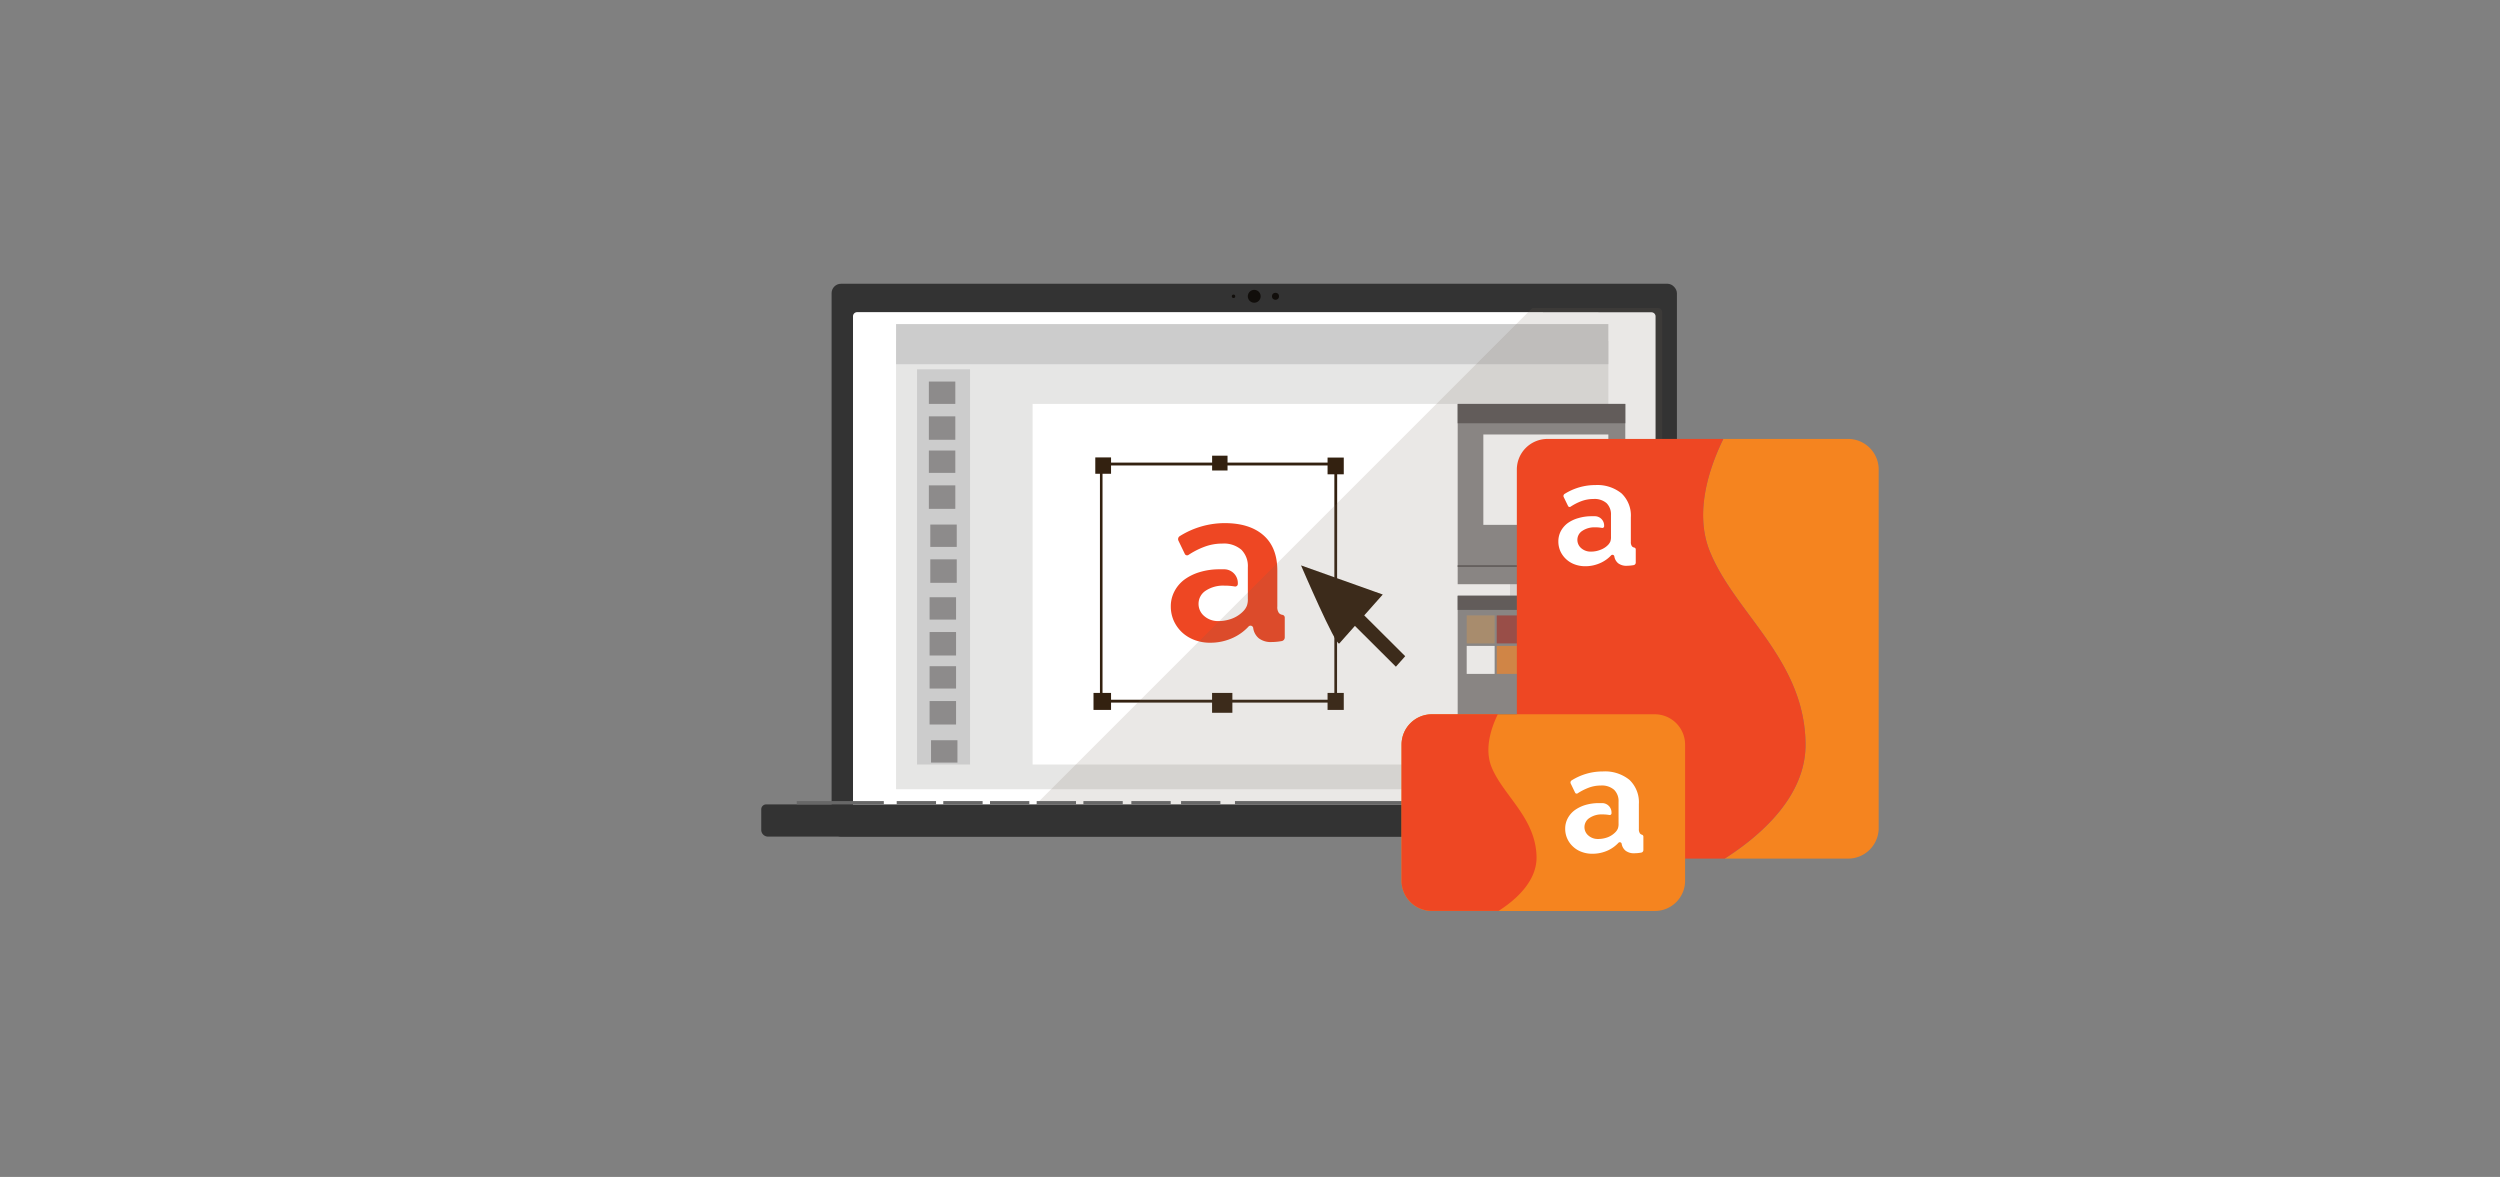 <svg id="Layer_1" data-name="Layer 1" xmlns="http://www.w3.org/2000/svg" viewBox="0 0 504.57 237.54"><rect x="0" y="0" width="504.57" height="237.54" fill="#808080" stroke="none"/><defs><style>.cls-1{fill:#333;}.cls-2{fill:#110e0b;}.cls-3{fill:#fff;}.cls-4{fill:#e6e6e5;}.cls-5{fill:#ccc;}.cls-6{fill:#8d8b8b;}.cls-7{fill:#5f5b5b;}.cls-8{fill:#b29371;}.cls-9{fill:#a04a45;}.cls-10{fill:#68a99a;}.cls-11{fill:#e08b43;}.cls-12{fill:#6ea8db;}.cls-13{fill:#7660a3;}.cls-14{fill:#332110;}.cls-15{fill:#ee4723;}.cls-16{fill:#736458;opacity:0.15;}.cls-17{fill:#676767;}.cls-18{fill:#f5841f;}</style></defs><rect class="cls-1" x="167.84" y="57.27" width="170.61" height="111.58" rx="1.9"/><circle class="cls-2" cx="253.14" cy="59.8" r="1.3"/><circle class="cls-2" cx="257.43" cy="59.8" r="0.71"/><circle class="cls-2" cx="248.96" cy="59.8" r="0.35"/><path class="cls-3" d="M308.34,63H173a.84.84,0,0,0-.84.84V165.21a.84.84,0,0,0,.84.84h160.3a.83.83,0,0,0,.84-.84V63.87a.83.83,0,0,0-.84-.84Z"/><rect class="cls-3" x="194.91" y="71.9" width="115.98" height="78.23"/><rect class="cls-4" x="180.85" y="68.84" width="143.76" height="90.45"/><rect class="cls-3" x="208.41" y="81.52" width="96.35" height="72.78"/><rect class="cls-5" x="185.08" y="74.54" width="10.7" height="79.76"/><rect class="cls-5" x="180.85" y="65.41" width="143.76" height="8.1"/><rect class="cls-6" x="294.2" y="81.52" width="33.83" height="36.39"/><rect class="cls-7" x="294.2" y="114.07" width="33.83" height="0.35"/><rect class="cls-7" x="294.2" y="81.52" width="33.83" height="3.91"/><rect class="cls-3" x="299.38" y="87.69" width="25.23" height="18.24"/><rect class="cls-6" x="294.2" y="120.23" width="33.83" height="26.74"/><rect class="cls-7" x="294.2" y="144.15" width="33.83" height="0.26"/><rect class="cls-7" x="294.2" y="120.23" width="33.83" height="2.87"/><rect class="cls-6" x="187.47" y="77.01" width="5.34" height="4.51"/><rect class="cls-6" x="187.47" y="84.03" width="5.34" height="4.73"/><rect class="cls-6" x="187.47" y="90.93" width="5.34" height="4.51"/><rect class="cls-6" x="187.47" y="97.96" width="5.34" height="4.74"/><rect class="cls-6" x="187.76" y="105.87" width="5.34" height="4.51"/><rect class="cls-6" x="187.76" y="112.89" width="5.34" height="4.74"/><rect class="cls-6" x="187.62" y="120.54" width="5.34" height="4.51"/><rect class="cls-6" x="187.62" y="127.56" width="5.34" height="4.74"/><rect class="cls-6" x="187.62" y="134.46" width="5.34" height="4.51"/><rect class="cls-6" x="187.62" y="141.49" width="5.34" height="4.74"/><rect class="cls-6" x="187.91" y="149.4" width="5.33" height="4.51"/><rect class="cls-8" x="296.02" y="124.21" width="5.64" height="5.65"/><rect class="cls-9" x="302.08" y="124.21" width="5.64" height="5.65"/><rect class="cls-10" x="308.53" y="124.21" width="5.64" height="5.65"/><rect class="cls-9" x="314.58" y="124.21" width="5.64" height="5.65"/><rect class="cls-3" x="296.02" y="130.36" width="5.64" height="5.65"/><rect class="cls-11" x="302.08" y="130.36" width="5.64" height="5.65"/><rect class="cls-12" x="308.53" y="130.36" width="5.64" height="5.65"/><rect class="cls-13" x="314.58" y="130.36" width="5.64" height="5.65"/><path class="cls-14" d="M269.85,141.8H222V93.36h47.88Zm-47.33-.58h46.79V93.94H222.52Z"/><rect class="cls-14" x="221.06" y="92.32" width="3.18" height="3.3"/><rect class="cls-14" x="267.94" y="92.35" width="3.27" height="3.38"/><rect class="cls-14" x="220.7" y="139.85" width="3.54" height="3.43"/><rect class="cls-14" x="267.94" y="139.85" width="3.27" height="3.43"/><rect class="cls-14" x="244.64" y="91.97" width="3.11" height="2.99"/><rect class="cls-14" x="244.63" y="139.85" width="4.1" height="4.01"/><polygon class="cls-14" points="283.61 132.44 281.73 134.56 268.61 121.49 270.49 119.37 283.61 132.44"/><path class="cls-14" d="M270.31,129.87c-.66.73-7.73-15.76-7.73-15.76l16.5,5.88Z"/><path class="cls-15" d="M258.13,123.73a2,2,0,0,1-.33-1.33v-7.23q0-4.67-2.78-7.12t-7.78-2.47a17.12,17.12,0,0,0-9.12,2.62.72.72,0,0,0-.27.94l1.28,2.66a.51.51,0,0,0,.74.2,15.73,15.73,0,0,1,3.15-1.62,10.19,10.19,0,0,1,3.64-.67,5.42,5.42,0,0,1,3.88,1.24,4.67,4.67,0,0,1,1.31,3.55v4.87a1.21,1.21,0,0,1,0,.2c0,.42,0,.85,0,1.28a3.76,3.76,0,0,1-.2,1.42,3.39,3.39,0,0,1-.64,1,6.2,6.2,0,0,1-2.25,1.54,7.69,7.69,0,0,1-2.86.54,4.19,4.19,0,0,1-2.84-1,3.19,3.19,0,0,1-1.16-2.51,3.14,3.14,0,0,1,1.47-2.64,6.37,6.37,0,0,1,3.77-1,11.29,11.29,0,0,1,2.07.17.53.53,0,0,0,.62-.51v-.19a2.78,2.78,0,0,0-2.61-2.77c-.33,0-.69,0-1.06,0a13.59,13.59,0,0,0-4,.56,10.15,10.15,0,0,0-3.13,1.53,7,7,0,0,0-2,2.37,6.44,6.44,0,0,0-.73,3,7.08,7.08,0,0,0,.6,2.93,7.36,7.36,0,0,0,1.66,2.33,7.63,7.63,0,0,0,2.53,1.55,8.76,8.76,0,0,0,3.15.55,10.83,10.83,0,0,0,4.75-1.06,10,10,0,0,0,2.95-2.15.55.55,0,0,1,1,.32h0a3.3,3.3,0,0,0,1.13,2,4,4,0,0,0,2.6.75,11.53,11.53,0,0,0,2-.19.75.75,0,0,0,.63-.74v-4a.57.57,0,0,0-.42-.55A1.2,1.2,0,0,1,258.13,123.73Z"/><path class="cls-16" d="M335.47,166.08V63a.82.82,0,0,0-.82-.82h-25.4L204.52,166.91H334.65A.83.83,0,0,0,335.47,166.08Z"/><path class="cls-1" d="M154.62,162.35h197a1,1,0,0,1,1,1v4.14a1.36,1.36,0,0,1-1.36,1.36H155a1.36,1.36,0,0,1-1.36-1.36v-4.14a1,1,0,0,1,1-1Z"/><rect class="cls-17" x="160.81" y="161.68" width="17.57" height="0.67"/><rect class="cls-17" x="180.98" y="161.68" width="7.94" height="0.67"/><rect class="cls-17" x="190.38" y="161.68" width="7.94" height="0.67"/><rect class="cls-17" x="199.81" y="161.68" width="7.94" height="0.67"/><rect class="cls-17" x="209.23" y="161.68" width="7.94" height="0.67"/><rect class="cls-17" x="218.66" y="161.68" width="7.94" height="0.67"/><rect class="cls-17" x="228.34" y="161.68" width="7.94" height="0.67"/><rect class="cls-17" x="238.37" y="161.68" width="7.94" height="0.67"/><rect class="cls-17" x="290.79" y="161.68" width="7.94" height="0.67"/><rect class="cls-17" x="300.22" y="161.68" width="7.94" height="0.67"/><rect class="cls-17" x="309.65" y="161.68" width="7.94" height="0.67"/><rect class="cls-17" x="319.08" y="161.68" width="7.94" height="0.67"/><rect class="cls-17" x="249.25" y="161.68" width="39.22" height="0.67"/><rect class="cls-17" x="329.9" y="161.68" width="17.57" height="0.67"/><path class="cls-18" d="M373,88.59H347.82c-2.72,5.55-6,14.74-2.71,22.73,5.05,12.45,19.12,21.83,19.3,38.79.12,10.77-9.38,18.77-16.32,23.18H373a6.17,6.17,0,0,0,6.17-6.17V94.76A6.17,6.17,0,0,0,373,88.59Z"/><path class="cls-15" d="M364.41,150.11c-.18-17-14.25-26.34-19.3-38.79-3.25-8,0-17.18,2.71-22.73H312.31a6.18,6.18,0,0,0-6.17,6.17v72.36a6.17,6.17,0,0,0,6.17,6.17h35.78C355,168.88,364.53,160.88,364.41,150.11Z"/><path class="cls-3" d="M329.38,110.26a1.42,1.42,0,0,1-.23-.91v-4.92a6.16,6.16,0,0,0-1.89-4.86A7.73,7.73,0,0,0,322,97.9a11.62,11.62,0,0,0-6.21,1.78.5.5,0,0,0-.19.64l.88,1.81a.35.35,0,0,0,.5.14,10.76,10.76,0,0,1,2.15-1.11,7.06,7.06,0,0,1,2.48-.45,3.7,3.7,0,0,1,2.64.84,3.18,3.18,0,0,1,.89,2.42v3.32a.53.53,0,0,1,0,.13c0,.29,0,.59,0,.88a2.68,2.68,0,0,1-.13,1,2.46,2.46,0,0,1-.44.66,4.07,4.07,0,0,1-1.54,1,5.09,5.09,0,0,1-1.95.37,2.86,2.86,0,0,1-1.93-.68,2.2,2.2,0,0,1-.79-1.71,2.14,2.14,0,0,1,1-1.8,4.36,4.36,0,0,1,2.57-.71,7.32,7.32,0,0,1,1.41.12.36.36,0,0,0,.42-.35v-.13a1.88,1.88,0,0,0-1.77-1.88c-.23,0-.47,0-.73,0a9.29,9.29,0,0,0-2.71.38,6.82,6.82,0,0,0-2.13,1,4.92,4.92,0,0,0-1.4,1.62,4.46,4.46,0,0,0-.5,2.07,4.87,4.87,0,0,0,.41,2,5.08,5.08,0,0,0,2.86,2.64,6,6,0,0,0,2.14.38,7.32,7.32,0,0,0,3.24-.73,6.74,6.74,0,0,0,2-1.46.38.38,0,0,1,.65.22h0a2.25,2.25,0,0,0,.77,1.37,2.71,2.71,0,0,0,1.77.51,9,9,0,0,0,1.35-.13.52.52,0,0,0,.43-.51V110.9a.38.38,0,0,0-.28-.38A.84.84,0,0,1,329.38,110.26Z"/><path class="cls-18" d="M340.1,150.29v27.46a6.1,6.1,0,0,1-6.11,6.11H289a6.11,6.11,0,0,1-6.13-6.11V150.29a6.13,6.13,0,0,1,6.13-6.13h45A6.13,6.13,0,0,1,340.1,150.29Z"/><path class="cls-15" d="M310.12,173c.05,5-4.42,8.78-7.66,10.84H289a6.11,6.11,0,0,1-6.13-6.11V150.29a6.13,6.13,0,0,1,6.13-6.13h13.3c-1.28,2.63-2.78,6.91-1.26,10.66C303.43,160.65,310,165.07,310.12,173Z"/><path class="cls-3" d="M331,168.22a1.48,1.48,0,0,1-.23-.92v-5a6.24,6.24,0,0,0-1.91-4.91,7.84,7.84,0,0,0-5.37-1.69,11.76,11.76,0,0,0-6.28,1.8.5.5,0,0,0-.19.65l.88,1.83a.35.35,0,0,0,.51.14,11.58,11.58,0,0,1,2.18-1.12,7,7,0,0,1,2.5-.46,3.75,3.75,0,0,1,2.68.86,3.2,3.2,0,0,1,.9,2.44v3.36a.61.61,0,0,1,0,.14c0,.29,0,.59,0,.88a2.68,2.68,0,0,1-.14,1,2.34,2.34,0,0,1-.44.68,4.33,4.33,0,0,1-1.55,1.06,5.48,5.48,0,0,1-2,.37,2.85,2.85,0,0,1-1.95-.69,2.2,2.2,0,0,1,.21-3.55,4.37,4.37,0,0,1,2.6-.72,8.43,8.43,0,0,1,1.43.12.36.36,0,0,0,.42-.35V164a1.91,1.91,0,0,0-1.79-1.91l-.73,0a9.64,9.64,0,0,0-2.76.38,7.3,7.3,0,0,0-2.15,1.05,4.92,4.92,0,0,0-1.41,1.64,4.41,4.41,0,0,0-.51,2.1,4.84,4.84,0,0,0,.42,2,4.91,4.91,0,0,0,1.15,1.6,5,5,0,0,0,1.74,1.07,5.93,5.93,0,0,0,2.17.38,7.45,7.45,0,0,0,3.27-.73,6.93,6.93,0,0,0,2-1.48.38.38,0,0,1,.65.22h0a2.28,2.28,0,0,0,.78,1.37,2.73,2.73,0,0,0,1.79.52,8,8,0,0,0,1.37-.13.52.52,0,0,0,.44-.51v-2.72a.39.39,0,0,0-.29-.38A.9.9,0,0,1,331,168.22Z"/></svg>